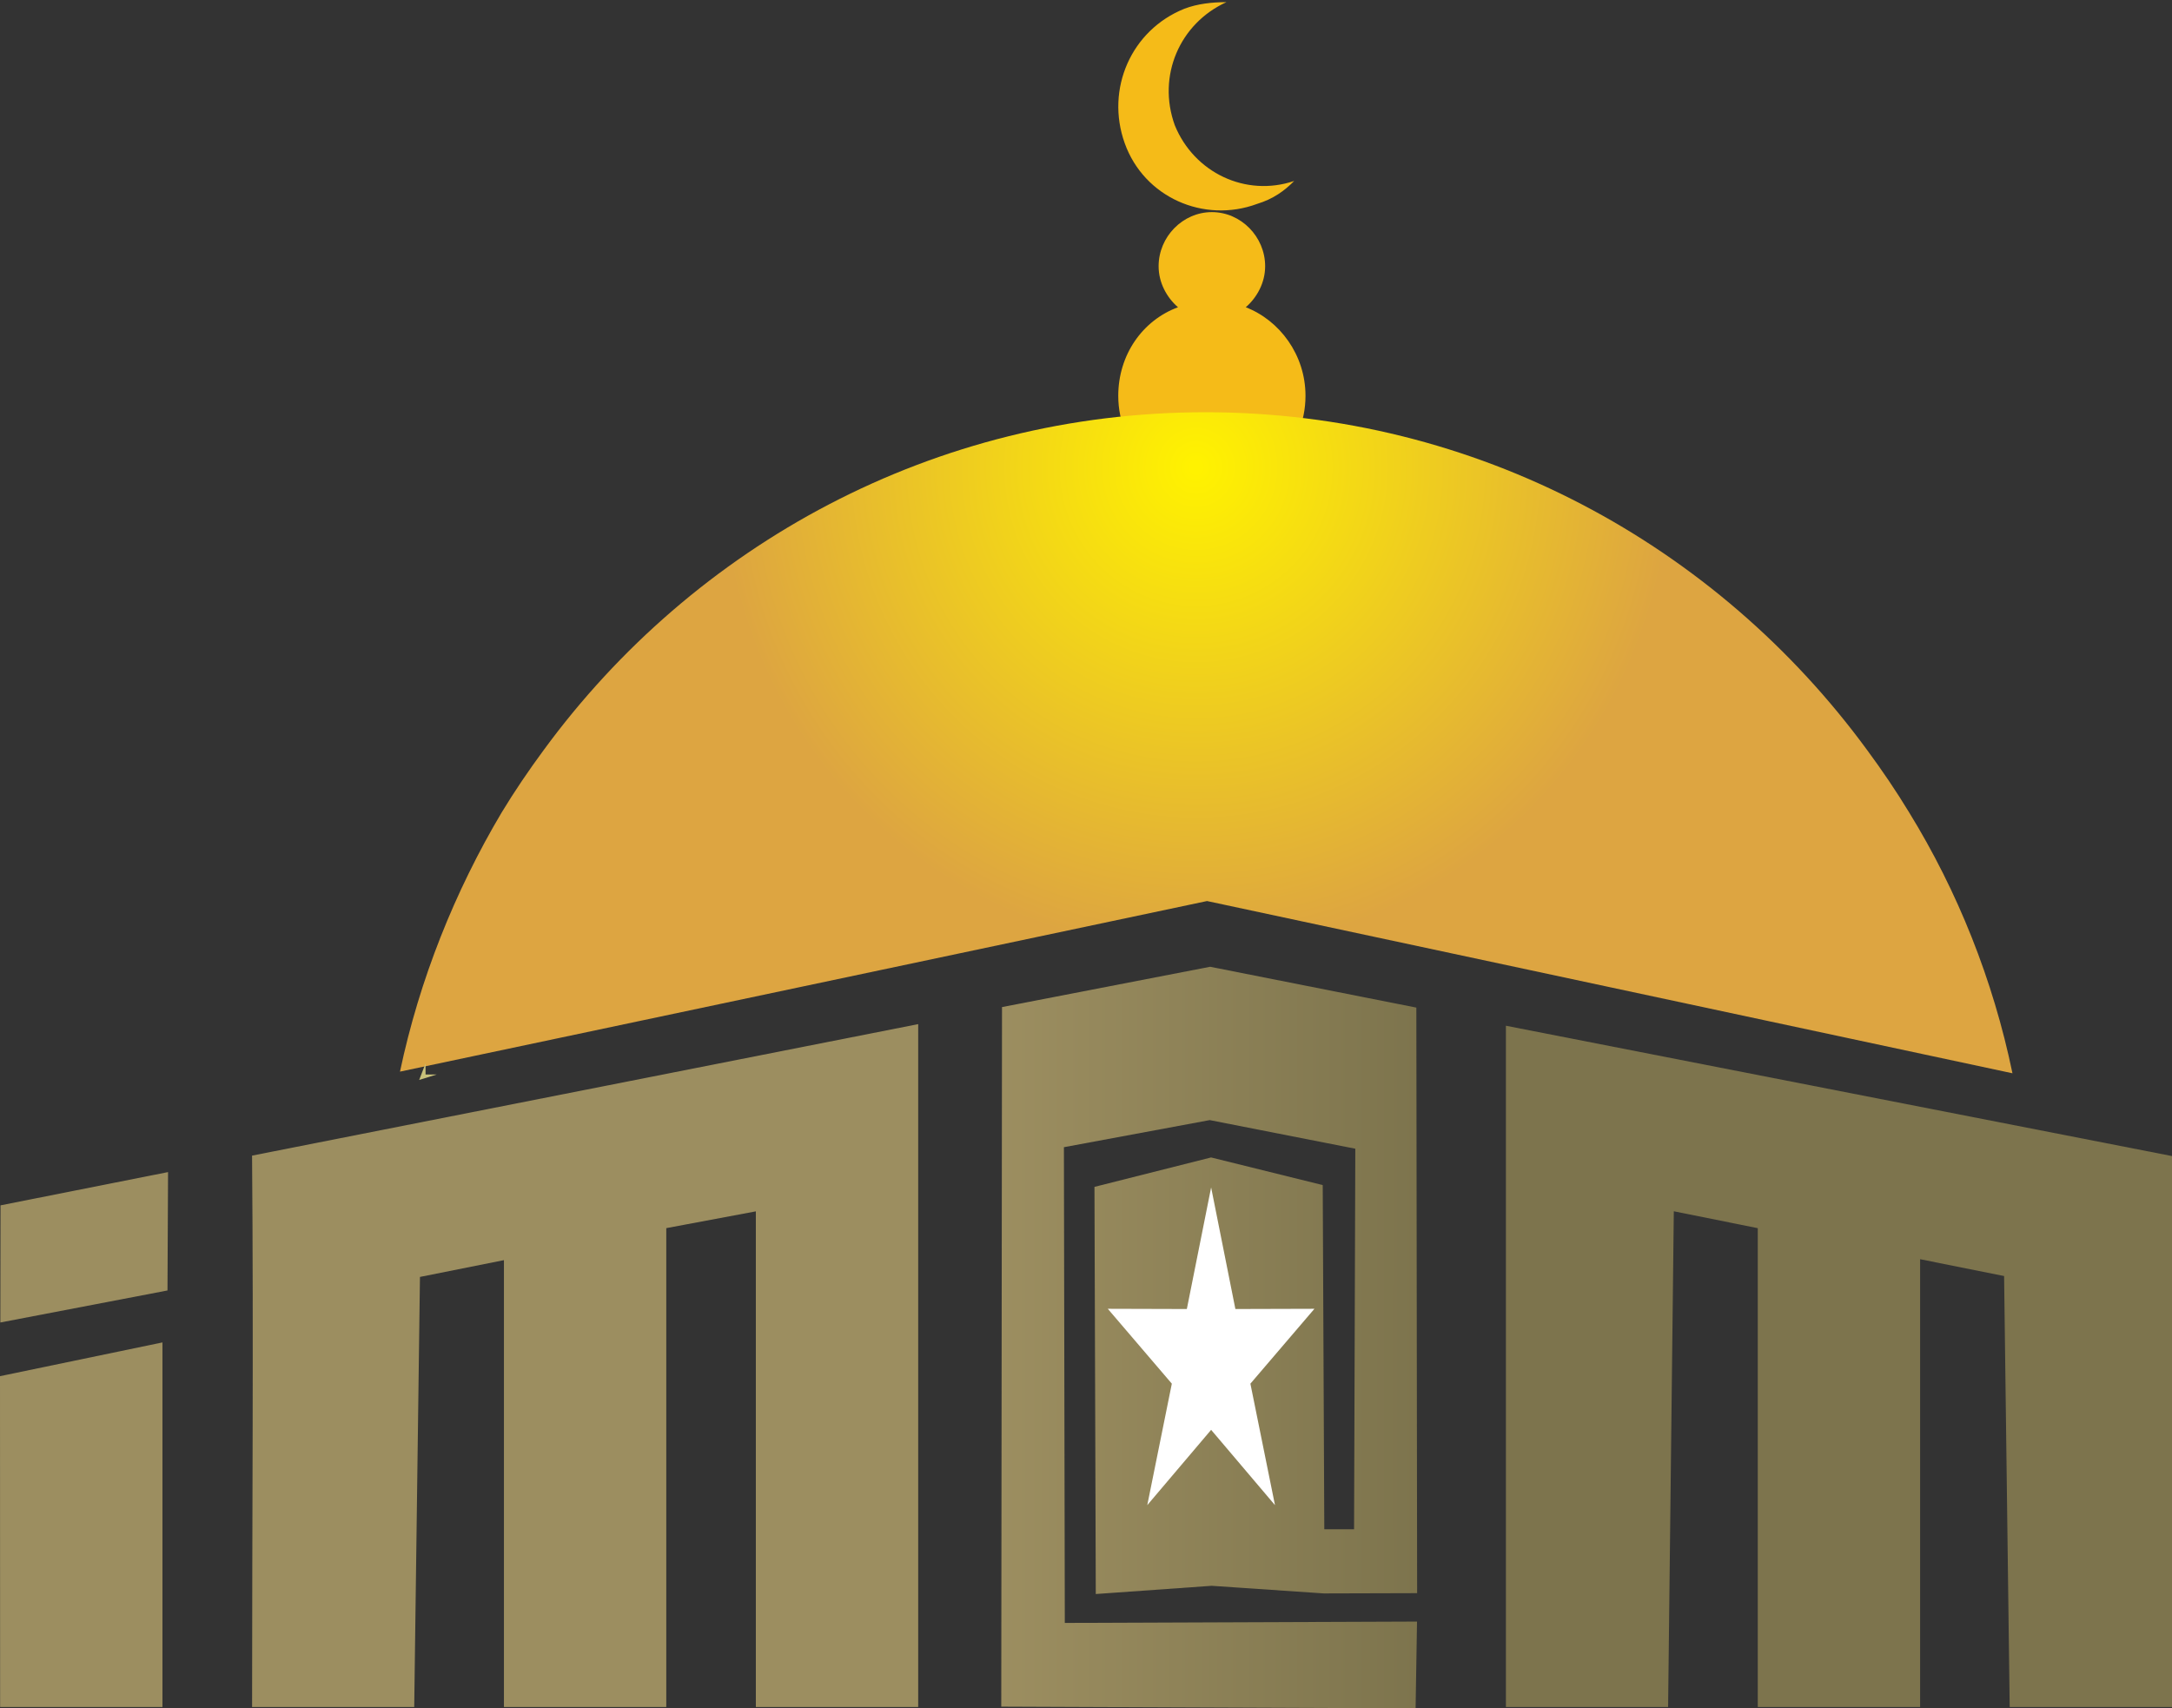 <?xml version="1.0" encoding="UTF-8" standalone="no"?>
<!-- Creator: CorelDRAW -->

<svg
   xmlns:dc="http://purl.org/dc/elements/1.1/"
   xmlns:cc="http://creativecommons.org/ns#"
   xmlns:rdf="http://www.w3.org/1999/02/22-rdf-syntax-ns#"
   xmlns:svg="http://www.w3.org/2000/svg"
   xmlns="http://www.w3.org/2000/svg"
   xmlns:sodipodi="http://sodipodi.sourceforge.net/DTD/sodipodi-0.dtd"
   xmlns:inkscape="http://www.inkscape.org/namespaces/inkscape"
   xml:space="preserve"
   width="57.863mm"
   height="45.513mm"
   style="clip-rule:evenodd;fill-rule:evenodd;image-rendering:optimizeQuality;shape-rendering:geometricPrecision;text-rendering:geometricPrecision"
   viewBox="0 0 57.863 45.513"
   id="svg2"
   version="1.1"
   inkscape:version="0.91pre4 r13712"
   sodipodi:docname="logo.svg"><rect x="0" y="0" width="57.863" height="45.513" fill="#333333" stroke="none"/><sodipodi:namedview
     pagecolor="#ffffff"
     bordercolor="#666666"
     borderopacity="1"
     objecttolerance="10"
     gridtolerance="10"
     guidetolerance="10"
     inkscape:pageopacity="0"
     inkscape:pageshadow="2"
     inkscape:window-width="1366"
     inkscape:window-height="706"
     id="namedview32"
     showgrid="false"
     showborder="true"
     fit-margin-top="0"
     fit-margin-left="0"
     fit-margin-right="0"
     fit-margin-bottom="0"
     inkscape:zoom="3.3298746"
     inkscape:cx="102.51319"
     inkscape:cy="80.633667"
     inkscape:window-x="-8"
     inkscape:window-y="-8"
     inkscape:window-maximized="1"
     inkscape:current-layer="svg2" /><defs
     id="defs4"><style
       type="text/css"
       id="style6"><![CDATA[
    .fil3 {fill:none}
    .fil6 {fill:white}
    .fil2 {fill:#7D744D}
    .fil1 {fill:#9C8E60}
    .fil4 {fill:#C9C17A}
    .fil0 {fill:url(#id0)}
    .fil5 {fill:url(#id1);fill-rule:nonzero}
   ]]></style><radialGradient
       id="id0"
       gradientUnits="userSpaceOnUse"
       cx="30.696"
       cy="16.569"
       r="49.565"
       fx="30.696"
       fy="16.569"
       gradientTransform="translate(-8.883,-8.203)"><stop
         offset="0"
         style="stop-color:#FFFB9C"
         id="stop9" /><stop
         offset="1"
         style="stop-color:#9C8E60"
         id="stop11" /></radialGradient><linearGradient
       id="id1"
       gradientUnits="userSpaceOnUse"
       x1="46.636"
       y1="39.668"
       x2="35.557"
       y2="39.668"><stop
         offset="0"
         style="stop-color:#7D744D"
         id="stop14" /><stop
         offset="1"
         style="stop-color:#9C8E60"
         id="stop16" /></linearGradient><radialGradient
       id="SVGID_1_"
       cx="74.22"
       cy="35.563"
       r="29.504"
       gradientUnits="userSpaceOnUse"><stop
         offset="9.852220e-003"
         style="stop-color:#FFF200"
         id="stop18" /><stop
         offset="1"
         style="stop-color:#DDA541"
         id="stop20" /></radialGradient></defs><g
     transform="matrix(0.43,0,0,0.437,-0.051,-3.089)"
     id="g4156"><path
       style="fill:#f5bb18"
       inkscape:connector-curvature="0"
       id="path13"
       d="m 80.3,18.1 c -3,1 -6.2,-0.5 -7.4,-3.4 -1.1,-3 0.3,-6.2 3.2,-7.5 -0.9,0 -1.8,0.1 -2.6,0.4 -3.3,1.3 -4.9,4.9 -3.7,8.2 1.2,3.3 4.9,4.9 8.2,3.7 1,-0.3 1.7,-0.8 2.3,-1.4 z" /><path
       style="fill:#f5bb18"
       inkscape:connector-curvature="0"
       id="path15-6"
       d="m 77.3,25.8 c 0.7,-0.6 1.2,-1.5 1.2,-2.5 0,-1.8 -1.5,-3.3 -3.3,-3.3 -1.8,0 -3.3,1.5 -3.3,3.3 0,1 0.5,1.9 1.2,2.5 -2.2,0.8 -3.7,2.9 -3.7,5.4 0,3.2 2.6,5.8 5.8,5.8 3.2,0 5.8,-2.6 5.8,-5.8 0,-2.5 -1.6,-4.6 -3.7,-5.4 z" /><path
       style="fill:url(#SVGID_1_)"
       inkscape:connector-curvature="0"
       id="path22"
       d="m 118.4,56.6 c -0.8,-1.3 -1.7,-2.6 -2.6,-3.8 -9.3,-12.5 -24.2,-20.6 -41,-20.6 -16.8,0 -31.7,8.1 -41,20.6 -0.9,1.2 -1.8,2.5 -2.6,3.8 -2.9,4.8 -5.1,10.2 -6.3,15.8 l 50,-10.4 49.9,10.5 c -1.2,-5.7 -3.4,-11.1 -6.4,-15.9 z" /></g><g
     id="g22"
     transform="translate(-8.883,-4.033)"><path
       id="_118113080"
       class="fil1"
       d="m 15.597,49.51 4.321,0 0.153,-11.458 2.237,-0.447 0,11.905 4.325,0 0,-12.758 2.386,-0.447 0,13.205 4.325,0 0,-18.193 -17.746,3.503 c 0.041,4.881 7e-4,9.808 7e-4,14.69 z"
       inkscape:connector-curvature="0"
       style="fill:#9c8e60" /><polygon
       id="_118113008"
       class="fil2"
       points="66.746,34.832 49.001,31.36 49.001,49.51 53.322,49.51 53.474,36.303 55.711,36.753 55.711,49.51 59.738,49.51 60.036,49.51 60.036,37.58 62.273,38.028 62.422,49.51 66.448,49.51 66.746,49.51 "
       style="fill:#7d744d" /><polygon
       id="_118112936"
       class="fil1"
       points="13.211,39.797 8.883,40.696 8.886,49.51 13.211,49.51 "
       style="fill:#9c8e60" /><path
       id="_118112864"
       class="fil3"
       d="m 41.246,41.309 1.044,-0.149 0,-6.71 -0.597,0 c -0.57,0 -0.054,0.046 -0.447,-0.149 -0.334,0.078 -0.343,0.149 -0.746,0.149 l -0.447,0 -0.004,6.738 1.197,0.121 z"
       inkscape:connector-curvature="0"
       style="fill:none" /><polygon
       id="_118112672"
       class="fil1"
       points="8.897,36.145 8.892,39.266 13.345,38.413 13.36,35.259 "
       style="fill:#9c8e60" /><polygon
       id="_118112576"
       class="fil4"
       points="20.22,32.361 20.05,32.804 20.518,32.659 20.22,32.659 "
       style="fill:#c9c17a" /><polygon
       id="_118112528"
       class="fil5"
       points="41.111,33.874 37.226,34.596 37.25,47.27 46.633,47.234 46.595,49.546 35.557,49.501 35.577,30.863 41.122,29.789 46.615,30.877 46.636,46.477 44.15,46.484 41.163,46.281 38.075,46.5 38.04,35.653 41.147,34.869 44.121,35.605 44.163,44.775 44.956,44.775 44.989,34.636 "
       style="fill:url(#id1);fill-rule:nonzero" /><polygon
       id="_118112480"
       class="fil6"
       points="41.148,35.668 41.794,38.907 43.9,38.901 42.194,40.896 42.849,44.132 41.148,42.126 39.447,44.132 40.101,40.896 38.395,38.901 40.501,38.907 "
       style="fill:#ffffff" /></g></svg>